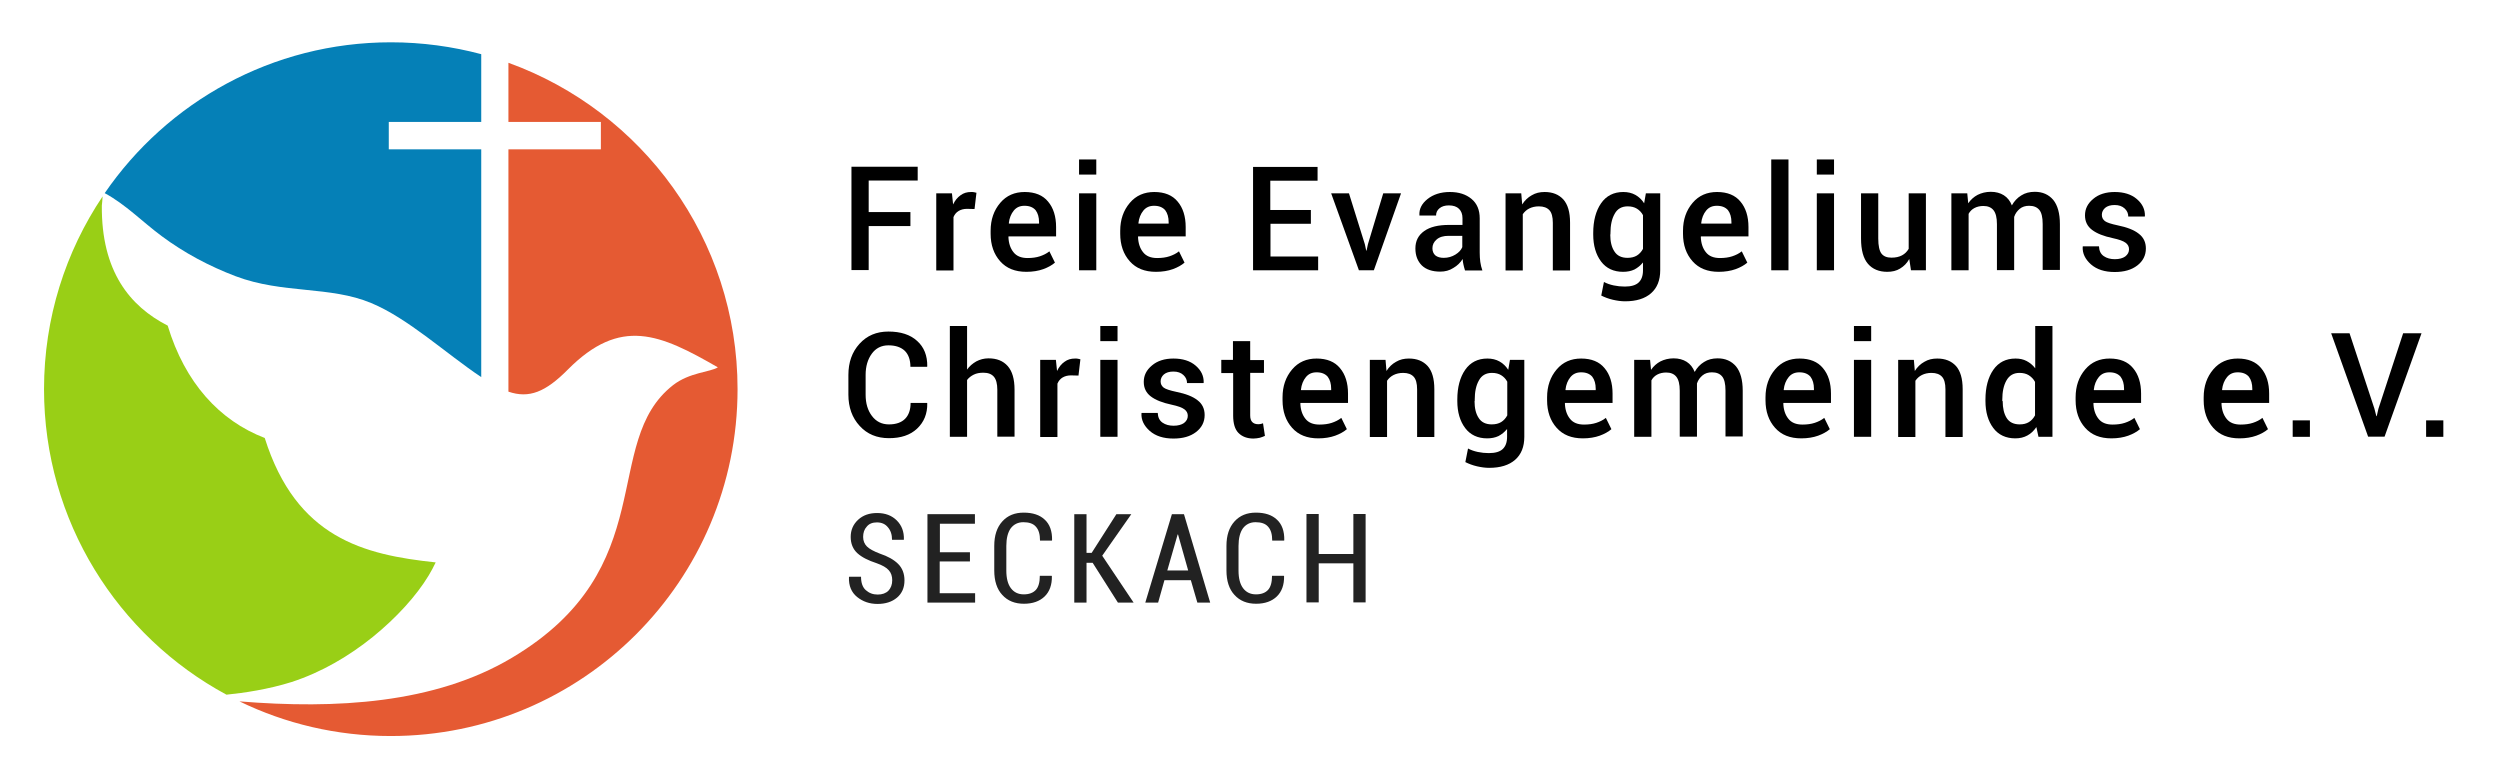 <?xml version="1.0" encoding="utf-8"?>
<!-- Generator: Adobe Illustrator 21.1.0, SVG Export Plug-In . SVG Version: 6.00 Build 0)  -->
<svg version="1.1" id="Ebene_1" xmlns="http://www.w3.org/2000/svg" xmlns:xlink="http://www.w3.org/1999/xlink" x="0px" y="0px"
	 viewBox="0 0 1306 404" style="enable-background:new 0 0 1306 404;" xml:space="preserve">
<style type="text/css">
	.st0{fill:#222222;}
	.st1{fill-rule:evenodd;clip-rule:evenodd;fill:#99CF16;}
	.st2{fill-rule:evenodd;clip-rule:evenodd;fill:#E55A33;}
	.st3{fill-rule:evenodd;clip-rule:evenodd;fill:#0580B7;}
</style>
<g>
	<path class="st0" d="M466.1,303.1c0-2.1-0.6-3.9-1.8-5.2c-1.2-1.4-3.3-2.6-6.4-3.7c-4.3-1.4-7.7-3.1-10-5.2c-2.3-2.1-3.5-5-3.5-8.5
		c0-3.6,1.3-6.6,3.9-9c2.6-2.4,5.9-3.5,9.9-3.5c4.3,0,7.7,1.3,10.3,3.9c2.6,2.6,3.8,5.9,3.7,9.9l-0.1,0.2H466c0-2.7-0.7-4.9-2.2-6.6
		c-1.4-1.7-3.3-2.5-5.7-2.5c-2.3,0-4.1,0.7-5.3,2.2c-1.3,1.4-1.9,3.2-1.9,5.4c0,2,0.7,3.7,2,5c1.3,1.3,3.6,2.5,6.7,3.7
		c4.2,1.4,7.4,3.2,9.6,5.4c2.2,2.2,3.3,5.1,3.3,8.6c0,3.8-1.3,6.8-3.9,9c-2.6,2.2-6,3.3-10.2,3.3c-4.1,0-7.6-1.2-10.6-3.6
		c-3-2.4-4.5-5.9-4.3-10.4l0.1-0.2h6.2c0,3.1,0.8,5.5,2.5,7c1.7,1.5,3.7,2.3,6.2,2.3c2.4,0,4.3-0.7,5.6-2
		C465.4,307.2,466.1,305.4,466.1,303.1z"/>
	<path class="st0" d="M506.6,293.3h-15.7v16.6h18.5v4.9h-24.9v-46.2h24.8v5h-18.3v14.9h15.7V293.3z"/>
	<path class="st0" d="M549.4,300.8l0.1,0.2c0.1,4.5-1.2,8.1-3.8,10.6c-2.6,2.5-6.2,3.8-10.8,3.8c-4.7,0-8.5-1.5-11.3-4.6
		c-2.8-3-4.2-7.3-4.2-12.8v-12.8c0-5.5,1.4-9.7,4.2-12.8c2.8-3.1,6.5-4.6,11.2-4.6c4.7,0,8.4,1.2,11,3.7c2.6,2.4,3.9,6,3.8,10.7
		l-0.1,0.2h-6.2c0-3.3-0.7-5.7-2.2-7.3c-1.4-1.6-3.6-2.3-6.5-2.3c-2.8,0-5,1.1-6.6,3.2c-1.5,2.1-2.3,5.2-2.3,9.2v12.9
		c0,4,0.8,7.1,2.4,9.2c1.6,2.1,3.8,3.2,6.7,3.2c2.8,0,4.9-0.8,6.3-2.3c1.4-1.5,2.1-4,2.1-7.4H549.4z"/>
	<path class="st0" d="M570.8,294h-3.2v20.8h-6.4v-46.2h6.4v20.2h2.7l12.9-20.2h7.8l-15.2,21.7l16.4,24.5H584L570.8,294z"/>
	<path class="st0" d="M622.1,303.1h-13.8l-3.3,11.7h-6.7l13.9-46.2h6.3l13.7,46.2h-6.7L622.1,303.1z M609.8,298h10.9l-5.3-18.8h-0.2
		L609.8,298z"/>
	<path class="st0" d="M670.7,300.8l0.1,0.2c0.1,4.5-1.2,8.1-3.8,10.6c-2.6,2.5-6.2,3.8-10.8,3.8c-4.7,0-8.5-1.5-11.3-4.6
		c-2.8-3-4.2-7.3-4.2-12.8v-12.8c0-5.5,1.4-9.7,4.2-12.8c2.8-3.1,6.5-4.6,11.2-4.6c4.7,0,8.4,1.2,11,3.7c2.6,2.4,3.9,6,3.8,10.7
		l-0.1,0.2h-6.2c0-3.3-0.7-5.7-2.2-7.3c-1.4-1.6-3.6-2.3-6.5-2.3c-2.8,0-5,1.1-6.6,3.2c-1.5,2.1-2.3,5.2-2.3,9.2v12.9
		c0,4,0.8,7.1,2.4,9.2c1.6,2.1,3.8,3.2,6.7,3.2c2.8,0,4.9-0.8,6.3-2.3c1.4-1.5,2.1-4,2.1-7.4H670.7z"/>
	<path class="st0" d="M713.4,314.7H707v-20.4h-18.1v20.4h-6.4v-46.2h6.4v20.9H707v-20.9h6.4V314.7z"/>
</g>
<path class="st1" d="M118.3,362.9C61.6,332.3,23,272.3,23,203.3c0-37.3,11.3-71.9,30.6-100.7c-0.1,1.6-0.2,3.2-0.4,4.8
	c-0.3,34.3,14.6,52.6,34.4,62.7c9,29.8,27,49.6,50.7,58.7c16.5,52.3,51.7,61,89.3,65c-1.1,2.3-2.3,4.6-3.7,6.9
	c-6.4,10.6-16.8,22-29.1,32c-12.4,10-26.8,18.5-42.5,23.6C140.2,360.1,127.4,362,118.3,362.9L118.3,362.9z"/>
<path class="st2" d="M265.6,32.8c69.8,25.2,119.7,92,119.7,170.5c0,100.1-81.1,181.2-181.2,181.2c-28.3,0-55.1-6.5-79-18.1
	c50.4,4.1,102,1.2,142.2-22.7c79.1-46.9,46.1-112.6,84.3-142.5c8.6-6.7,19.5-6.8,23.4-9.3c-30.2-17.4-50.8-26.6-78.4,1.2
	c-11.6,11.7-20.2,15.2-31,11.5V78h48.3V63.7h-48.3V32.8L265.6,32.8z"/>
<path class="st3" d="M204.2,22.1c16.3,0,32.2,2.2,47.2,6.2v35.4h-48.3V78h48.3v119c-18.3-12.2-38.2-30.7-57.5-38.7
	c-21.5-9-46.2-4.7-70.8-14c-13.7-5.2-26.9-12.2-38.7-21c-10.1-7.5-18.9-16.6-29.7-22.4C87.3,53.4,142.1,22.1,204.2,22.1L204.2,22.1z
	"/>
<g>
	<path d="M475.6,118.1h-21.8v23h-9v-54h34.6v7.2h-25.6v16.5h21.8V118.1z"/>
	<path d="M509.1,109.2l-3.9-0.1c-1.8,0-3.2,0.4-4.4,1.1c-1.2,0.7-2.1,1.8-2.7,3.2v27.9h-9V101h8.2l0.6,5.8c1-2.1,2.3-3.7,3.9-4.8
		c1.6-1.2,3.4-1.7,5.5-1.7c0.5,0,1.1,0,1.5,0.1c0.5,0.1,0.9,0.2,1.3,0.3L509.1,109.2z"/>
	<path d="M536.2,142c-5.9,0-10.4-1.8-13.7-5.5c-3.3-3.7-5-8.5-5-14.4v-1.5c0-5.9,1.7-10.7,5-14.6s7.6-5.7,12.8-5.7
		c5.4,0,9.5,1.7,12.2,5c2.8,3.3,4.2,7.8,4.2,13.3v4.9h-24.8l-0.1,0.2c0.1,3.3,1,6,2.6,8c1.6,2.1,4.1,3.1,7.4,3.1
		c2.4,0,4.6-0.3,6.4-0.9c1.8-0.6,3.5-1.4,5-2.6l2.9,5.9c-1.5,1.3-3.6,2.5-6.1,3.4S539.5,142,536.2,142z M535.2,107.5
		c-2.4,0-4.2,0.8-5.6,2.5c-1.4,1.7-2.3,3.9-2.6,6.6l0.1,0.2h15.7v-0.7c0-2.6-0.6-4.7-1.8-6.3C539.7,108.3,537.8,107.5,535.2,107.5z"
		/>
	<path d="M572.7,91.2h-9v-7.9h9V91.2z M572.7,141.2h-9V101h9V141.2z"/>
	<path d="M603.9,142c-5.9,0-10.4-1.8-13.7-5.5c-3.3-3.7-5-8.5-5-14.4v-1.5c0-5.9,1.7-10.7,5-14.6s7.6-5.7,12.8-5.7
		c5.4,0,9.5,1.7,12.2,5c2.8,3.3,4.2,7.8,4.2,13.3v4.9h-24.8l-0.1,0.2c0.1,3.3,1,6,2.6,8c1.6,2.1,4.1,3.1,7.4,3.1
		c2.4,0,4.6-0.3,6.4-0.9c1.8-0.6,3.5-1.4,5-2.6l2.9,5.9c-1.5,1.3-3.6,2.5-6.1,3.4S607.2,142,603.9,142z M602.9,107.5
		c-2.4,0-4.2,0.8-5.6,2.5c-1.4,1.7-2.3,3.9-2.6,6.6l0.1,0.2h15.7v-0.7c0-2.6-0.6-4.7-1.8-6.3C607.4,108.3,605.5,107.5,602.9,107.5z"
		/>
	<path d="M684.9,116.9h-21.2V134h24.9v7.2h-34v-54h33.7v7.2h-24.7v15.3h21.2V116.9z"/>
	<path d="M713,127.6l0.7,3.3h0.2l0.7-3.3l8-26.6h9.3l-14.2,40.2h-7.8L695.4,101h9.3L713,127.6z"/>
	<path d="M765.3,141.2c-0.3-1-0.6-2-0.8-3c-0.2-1-0.4-1.9-0.4-2.9c-1.2,1.9-2.8,3.5-4.9,4.7c-2,1.3-4.3,1.9-6.8,1.9
		c-4.2,0-7.4-1.1-9.6-3.2c-2.2-2.2-3.4-5.1-3.4-8.9c0-3.9,1.5-6.9,4.6-9.1c3.1-2.2,7.4-3.2,13-3.2h7V114c0-2.1-0.6-3.7-1.8-4.9
		s-3-1.8-5.3-1.8c-2.1,0-3.7,0.5-4.9,1.5c-1.2,1-1.8,2.2-1.8,3.8l-8.7,0l0-0.2c-0.2-3.2,1.2-6,4.2-8.4s6.9-3.7,11.7-3.7
		c4.7,0,8.4,1.2,11.3,3.6c2.9,2.4,4.3,5.8,4.3,10.2V132c0,1.7,0.1,3.2,0.3,4.8s0.6,3,1.1,4.5H765.3z M754.2,134.7
		c2.3,0,4.3-0.6,6.1-1.7c1.8-1.1,3-2.4,3.6-3.9v-5.9h-7.2c-2.6,0-4.7,0.6-6.2,1.9s-2.2,2.8-2.2,4.6c0,1.5,0.5,2.8,1.5,3.7
		C750.9,134.3,752.4,134.7,754.2,134.7z"/>
	<path d="M794.7,101l0.5,5.8c1.3-2.1,3-3.7,5-4.8c2-1.2,4.2-1.7,6.7-1.7c4.2,0,7.4,1.3,9.8,3.9c2.3,2.6,3.5,6.6,3.5,12.1v25h-9
		v-24.9c0-3.1-0.6-5.3-1.8-6.6c-1.2-1.3-3-2-5.5-2c-1.9,0-3.6,0.4-5,1.1c-1.4,0.7-2.5,1.7-3.4,3v29.4h-9V101H794.7z"/>
	<path d="M832.3,121.7c0-6.4,1.4-11.6,4.1-15.5c2.7-3.9,6.6-5.9,11.6-5.9c2.4,0,4.5,0.5,6.3,1.5c1.8,1,3.4,2.5,4.6,4.4l0.9-5.2h7.5
		v40.2c0,5.2-1.6,9.2-4.8,12s-7.7,4.2-13.6,4.2c-2,0-4.1-0.3-6.3-0.8s-4.3-1.3-6.1-2.2l1.4-7.1c1.5,0.8,3.2,1.4,5.1,1.8
		c1.9,0.4,3.8,0.6,5.8,0.6c3.3,0,5.7-0.7,7.2-2.1c1.5-1.4,2.3-3.5,2.3-6.4v-4.1c-1.3,1.6-2.8,2.8-4.5,3.7c-1.7,0.8-3.7,1.2-5.9,1.2
		c-4.9,0-8.8-1.8-11.5-5.4c-2.7-3.6-4.1-8.3-4.1-14.1V121.7z M841.2,122.5c0,3.7,0.7,6.7,2.2,8.9c1.4,2.2,3.7,3.3,6.8,3.3
		c1.9,0,3.6-0.4,4.9-1.2c1.3-0.8,2.4-2,3.2-3.5v-17.6c-0.8-1.5-1.9-2.6-3.2-3.4c-1.3-0.8-2.9-1.2-4.8-1.2c-3.1,0-5.4,1.3-6.8,3.9
		c-1.5,2.6-2.2,6-2.2,10.1V122.5z"/>
	<path d="M897.9,142c-5.9,0-10.4-1.8-13.7-5.5c-3.3-3.7-5-8.5-5-14.4v-1.5c0-5.9,1.7-10.7,5-14.6s7.6-5.7,12.8-5.7
		c5.4,0,9.5,1.7,12.2,5c2.8,3.3,4.2,7.8,4.2,13.3v4.9h-24.8l-0.1,0.2c0.1,3.3,1,6,2.6,8c1.6,2.1,4.1,3.1,7.4,3.1
		c2.4,0,4.6-0.3,6.4-0.9c1.8-0.6,3.5-1.4,5-2.6l2.9,5.9c-1.5,1.3-3.6,2.5-6.1,3.4S901.1,142,897.9,142z M896.9,107.5
		c-2.4,0-4.2,0.8-5.6,2.5c-1.4,1.7-2.3,3.9-2.6,6.6l0.1,0.2h15.7v-0.7c0-2.6-0.6-4.7-1.8-6.3C901.4,108.3,899.5,107.5,896.9,107.5z"
		/>
	<path d="M934.3,141.2h-9V83.3h9V141.2z"/>
	<path d="M958.1,91.2h-9v-7.9h9V91.2z M958.1,141.2h-9V101h9V141.2z"/>
	<path d="M997.4,135.3c-1.2,2.2-2.8,3.8-4.8,5c-1.9,1.2-4.2,1.7-6.7,1.7c-4.3,0-7.7-1.4-10.1-4.2c-2.4-2.8-3.6-7.2-3.6-13.2V101h9
		v23.6c0,3.8,0.6,6.5,1.7,7.9c1.1,1.4,2.8,2.1,5.2,2.1c2.2,0,4-0.4,5.5-1.2c1.5-0.8,2.6-1.9,3.5-3.4v-29h9v40.2h-7.8L997.4,135.3z"
		/>
	<path d="M1027.7,101l0.5,5.2c1.3-1.9,3-3.4,4.9-4.4c2-1,4.3-1.6,6.9-1.6c2.6,0,4.9,0.6,6.8,1.8c1.9,1.2,3.3,3,4.2,5.3
		c1.2-2.2,2.9-4,4.9-5.2c2-1.3,4.4-1.9,7.1-1.9c4,0,7.2,1.4,9.6,4.2c2.3,2.8,3.5,7.1,3.5,12.7v23.9h-9v-24c0-3.5-0.6-6-1.8-7.4
		c-1.2-1.4-2.9-2.1-5.3-2.1c-1.9,0-3.6,0.5-4.9,1.6s-2.3,2.4-2.9,4.2c0,0.4,0,0.7,0,1c0,0.3,0,0.5,0,0.8v26h-9v-24
		c0-3.4-0.6-5.8-1.8-7.3c-1.2-1.5-3-2.2-5.3-2.2c-1.8,0-3.4,0.4-4.7,1.1c-1.3,0.7-2.3,1.7-3,3v29.5h-9V101H1027.7z"/>
	<path d="M1112.2,130.2c0-1.4-0.6-2.5-1.8-3.4c-1.2-0.9-3.4-1.7-6.7-2.4c-4.7-1-8.3-2.4-10.8-4.3c-2.5-1.9-3.7-4.4-3.7-7.6
		c0-3.4,1.4-6.2,4.3-8.6c2.8-2.4,6.6-3.6,11.2-3.6c4.8,0,8.7,1.2,11.6,3.7c2.9,2.5,4.3,5.4,4.2,8.9l-0.1,0.2h-8.6
		c0-1.6-0.6-3-1.9-4.2c-1.3-1.2-3-1.8-5.2-1.8c-2.2,0-3.8,0.5-5,1.5c-1.1,1-1.7,2.2-1.7,3.6c0,1.4,0.5,2.4,1.6,3.3
		c1.1,0.8,3.3,1.5,6.6,2.2c4.9,1,8.6,2.4,11.1,4.4c2.5,1.9,3.7,4.5,3.7,7.7c0,3.6-1.5,6.6-4.5,8.9c-3,2.3-6.9,3.4-11.8,3.4
		c-5.2,0-9.3-1.3-12.4-4c-3-2.7-4.5-5.7-4.3-9.2l0.1-0.2h8.4c0.1,2.3,0.9,4,2.5,5.1c1.6,1.1,3.5,1.6,5.8,1.6c2.3,0,4.1-0.5,5.4-1.4
		C1111.6,132.9,1112.2,131.7,1112.2,130.2z"/>
	<path d="M484.3,210.5l0.1,0.2c0.1,5.4-1.7,9.8-5.3,13.2c-3.6,3.4-8.5,5-14.7,5c-6.3,0-11.4-2.1-15.3-6.4c-3.9-4.2-5.9-9.7-5.9-16.3
		v-10.3c0-6.6,1.9-12,5.8-16.3s8.9-6.4,15.1-6.4c6.4,0,11.4,1.6,15,4.9c3.6,3.2,5.4,7.7,5.3,13.3l-0.1,0.2h-8.7c0-3.6-1-6.4-2.9-8.3
		c-2-1.9-4.8-2.9-8.6-2.9c-3.7,0-6.6,1.5-8.7,4.4c-2.1,2.9-3.2,6.6-3.2,11v10.4c0,4.5,1.1,8.2,3.3,11.1c2.2,2.9,5.1,4.4,8.9,4.4
		c3.7,0,6.5-1,8.4-2.9c1.9-1.9,2.9-4.7,2.9-8.3H484.3z"/>
	<path d="M505.1,193.2c1.3-1.9,3-3.3,4.9-4.4c1.9-1,4-1.6,6.4-1.6c4.3,0,7.6,1.3,10,4c2.4,2.7,3.6,6.8,3.6,12.4v24.5h-9v-24.5
		c0-3.1-0.6-5.4-1.8-6.8c-1.2-1.4-3-2.1-5.5-2.1c-1.9,0-3.6,0.3-5,1c-1.4,0.7-2.6,1.6-3.5,2.8v29.7h-9v-57.9h9V193.2z"/>
	<path d="M563.4,196.2l-3.9-0.1c-1.8,0-3.2,0.4-4.4,1.1c-1.2,0.7-2.1,1.8-2.7,3.2v27.9h-9V188h8.2l0.6,5.8c1-2.1,2.3-3.7,3.9-4.8
		c1.6-1.2,3.4-1.7,5.5-1.7c0.5,0,1.1,0,1.5,0.1c0.5,0.1,0.9,0.2,1.3,0.3L563.4,196.2z"/>
	<path d="M583.8,178.2h-9v-7.9h9V178.2z M583.8,228.2h-9V188h9V228.2z"/>
	<path d="M620.5,217.2c0-1.4-0.6-2.5-1.8-3.4c-1.2-0.9-3.4-1.7-6.7-2.4c-4.7-1-8.3-2.4-10.8-4.3c-2.5-1.9-3.7-4.4-3.7-7.6
		c0-3.4,1.4-6.2,4.3-8.6c2.8-2.4,6.6-3.6,11.2-3.6c4.8,0,8.7,1.2,11.6,3.7c2.9,2.5,4.3,5.4,4.2,8.9l-0.1,0.2h-8.6
		c0-1.6-0.6-3-1.9-4.2c-1.3-1.2-3-1.8-5.2-1.8c-2.2,0-3.8,0.5-5,1.5c-1.1,1-1.7,2.2-1.7,3.6c0,1.4,0.5,2.4,1.6,3.3
		c1.1,0.8,3.3,1.5,6.6,2.2c4.9,1,8.6,2.4,11.1,4.4c2.5,1.9,3.7,4.5,3.7,7.7c0,3.6-1.5,6.6-4.5,8.9c-3,2.3-6.9,3.4-11.8,3.4
		c-5.2,0-9.3-1.3-12.4-4c-3-2.7-4.5-5.7-4.3-9.2l0.1-0.2h8.4c0.1,2.3,0.9,4,2.5,5.1c1.6,1.1,3.5,1.6,5.8,1.6c2.3,0,4.1-0.5,5.4-1.4
		C619.9,219.9,620.5,218.7,620.5,217.2z"/>
	<path d="M653.1,178.3v9.8h7.2v6.7h-7.2v22.2c0,1.7,0.4,2.8,1.1,3.5c0.7,0.7,1.7,1.1,2.9,1.1c0.5,0,1,0,1.4-0.1
		c0.5-0.1,0.9-0.2,1.3-0.4l1,6.6c-0.8,0.4-1.7,0.7-2.7,1c-1.1,0.2-2.1,0.4-3.3,0.4c-3.3,0-5.9-1-7.8-2.9c-1.9-1.9-2.8-5-2.8-9.1
		v-22.2H638V188h6.1v-9.8H653.1z"/>
	<path d="M688.7,229c-5.9,0-10.4-1.8-13.7-5.5c-3.3-3.7-5-8.5-5-14.4v-1.5c0-5.9,1.7-10.7,5-14.6s7.6-5.7,12.8-5.7
		c5.4,0,9.5,1.7,12.2,5c2.8,3.3,4.2,7.8,4.2,13.3v4.9h-24.8l-0.1,0.2c0.1,3.3,1,6,2.6,8c1.6,2.1,4.1,3.1,7.4,3.1
		c2.4,0,4.6-0.3,6.4-0.9c1.8-0.6,3.5-1.4,5-2.6l2.9,5.9c-1.5,1.3-3.6,2.5-6.1,3.4S692,229,688.7,229z M687.8,194.5
		c-2.4,0-4.2,0.8-5.6,2.5c-1.4,1.7-2.3,3.9-2.6,6.6l0.1,0.2h15.7v-0.7c0-2.6-0.6-4.7-1.8-6.3C692.3,195.3,690.4,194.5,687.8,194.5z"
		/>
	<path d="M723.8,188l0.5,5.8c1.3-2.1,3-3.7,5-4.8c2-1.2,4.2-1.7,6.7-1.7c4.2,0,7.4,1.3,9.8,3.9c2.3,2.6,3.5,6.6,3.5,12.1v25h-9
		v-24.9c0-3.1-0.6-5.3-1.8-6.6c-1.2-1.3-3-2-5.5-2c-1.9,0-3.6,0.4-5,1.1c-1.4,0.7-2.5,1.7-3.4,3v29.4h-9V188H723.8z"/>
	<path d="M761.3,208.7c0-6.4,1.4-11.6,4.1-15.5c2.7-3.9,6.6-5.9,11.6-5.9c2.4,0,4.5,0.5,6.3,1.5c1.8,1,3.4,2.5,4.6,4.4l0.9-5.2h7.5
		v40.2c0,5.2-1.6,9.2-4.8,12s-7.7,4.2-13.6,4.2c-2,0-4.1-0.3-6.3-0.8s-4.3-1.3-6.1-2.2l1.4-7.1c1.5,0.8,3.2,1.4,5.1,1.8
		c1.9,0.4,3.8,0.6,5.8,0.6c3.3,0,5.7-0.7,7.2-2.1c1.5-1.4,2.3-3.5,2.3-6.4v-4.1c-1.3,1.6-2.8,2.8-4.5,3.7c-1.7,0.8-3.7,1.2-5.9,1.2
		c-4.9,0-8.8-1.8-11.5-5.4c-2.7-3.6-4.1-8.3-4.1-14.1V208.7z M770.3,209.5c0,3.7,0.7,6.7,2.2,8.9c1.4,2.2,3.7,3.3,6.8,3.3
		c1.9,0,3.6-0.4,4.9-1.2c1.3-0.8,2.4-2,3.2-3.5v-17.6c-0.8-1.5-1.9-2.6-3.2-3.4c-1.3-0.8-2.9-1.2-4.8-1.2c-3.1,0-5.4,1.3-6.8,3.9
		c-1.5,2.6-2.2,6-2.2,10.1V209.5z"/>
	<path d="M826.9,229c-5.9,0-10.4-1.8-13.7-5.5c-3.3-3.7-5-8.5-5-14.4v-1.5c0-5.9,1.7-10.7,5-14.6s7.6-5.7,12.8-5.7
		c5.4,0,9.5,1.7,12.2,5c2.8,3.3,4.2,7.8,4.2,13.3v4.9h-24.8l-0.1,0.2c0.1,3.3,1,6,2.6,8c1.6,2.1,4.1,3.1,7.4,3.1
		c2.4,0,4.6-0.3,6.4-0.9c1.8-0.6,3.5-1.4,5-2.6l2.9,5.9c-1.5,1.3-3.6,2.5-6.1,3.4S830.2,229,826.9,229z M826,194.5
		c-2.4,0-4.2,0.8-5.6,2.5c-1.4,1.7-2.3,3.9-2.6,6.6l0.1,0.2h15.7v-0.7c0-2.6-0.6-4.7-1.8-6.3C830.5,195.3,828.6,194.5,826,194.5z"/>
	<path d="M862,188l0.5,5.2c1.3-1.9,3-3.4,4.9-4.4c2-1,4.3-1.6,6.9-1.6c2.6,0,4.9,0.6,6.8,1.8c1.9,1.2,3.3,3,4.2,5.3
		c1.2-2.2,2.9-4,4.9-5.2c2-1.3,4.4-1.9,7.1-1.9c4,0,7.2,1.4,9.6,4.2c2.3,2.8,3.5,7.1,3.5,12.7v23.9h-9v-24c0-3.5-0.6-6-1.8-7.4
		c-1.2-1.4-2.9-2.1-5.3-2.1c-1.9,0-3.6,0.5-4.9,1.6s-2.3,2.4-2.9,4.2c0,0.4,0,0.7,0,1c0,0.3,0,0.5,0,0.8v26h-9v-24
		c0-3.4-0.6-5.8-1.8-7.3c-1.2-1.5-3-2.2-5.3-2.2c-1.8,0-3.4,0.4-4.7,1.1c-1.3,0.7-2.3,1.7-3,3v29.5h-9V188H862z"/>
	<path d="M941,229c-5.9,0-10.4-1.8-13.7-5.5c-3.3-3.7-5-8.5-5-14.4v-1.5c0-5.9,1.7-10.7,5-14.6s7.6-5.7,12.8-5.7
		c5.4,0,9.5,1.7,12.2,5c2.8,3.3,4.2,7.8,4.2,13.3v4.9h-24.8l-0.1,0.2c0.1,3.3,1,6,2.6,8c1.6,2.1,4.1,3.1,7.4,3.1
		c2.4,0,4.6-0.3,6.4-0.9c1.8-0.6,3.5-1.4,5-2.6l2.9,5.9c-1.5,1.3-3.6,2.5-6.1,3.4S944.3,229,941,229z M940,194.5
		c-2.4,0-4.2,0.8-5.6,2.5c-1.4,1.7-2.3,3.9-2.6,6.6l0.1,0.2h15.7v-0.7c0-2.6-0.6-4.7-1.8-6.3C944.5,195.3,942.6,194.5,940,194.5z"/>
	<path d="M977.5,178.2h-9v-7.9h9V178.2z M977.5,228.2h-9V188h9V228.2z"/>
	<path d="M999.8,188l0.5,5.8c1.3-2.1,3-3.7,5-4.8c2-1.2,4.2-1.7,6.7-1.7c4.2,0,7.4,1.3,9.8,3.9c2.3,2.6,3.5,6.6,3.5,12.1v25h-9
		v-24.9c0-3.1-0.6-5.3-1.8-6.6c-1.2-1.3-3-2-5.5-2c-1.9,0-3.6,0.4-5,1.1c-1.4,0.7-2.5,1.7-3.4,3v29.4h-9V188H999.8z"/>
	<path d="M1037.2,208.7c0-6.4,1.4-11.6,4.1-15.5c2.7-3.9,6.6-5.9,11.6-5.9c2.2,0,4.1,0.4,5.8,1.3c1.7,0.9,3.2,2.1,4.5,3.8v-22.1h9
		v57.9h-7.3l-1.1-5.1c-1.3,1.9-2.8,3.4-4.7,4.4c-1.8,1-3.9,1.5-6.3,1.5c-4.9,0-8.8-1.8-11.5-5.4c-2.7-3.6-4.1-8.3-4.1-14.1V208.7z
		 M1046.2,209.5c0,3.7,0.7,6.7,2.1,8.9c1.4,2.2,3.7,3.3,6.8,3.3c1.9,0,3.5-0.4,4.8-1.2c1.3-0.8,2.4-2,3.2-3.5v-17.5
		c-0.8-1.5-1.9-2.6-3.3-3.5c-1.3-0.8-2.9-1.2-4.8-1.2c-3.1,0-5.3,1.3-6.8,3.9c-1.5,2.6-2.2,6-2.2,10.1V209.5z"/>
	<path d="M1103,229c-5.9,0-10.4-1.8-13.7-5.5c-3.3-3.7-5-8.5-5-14.4v-1.5c0-5.9,1.7-10.7,5-14.6s7.6-5.7,12.8-5.7
		c5.4,0,9.5,1.7,12.2,5c2.8,3.3,4.2,7.8,4.2,13.3v4.9h-24.8l-0.1,0.2c0.1,3.3,1,6,2.6,8c1.6,2.1,4.1,3.1,7.4,3.1
		c2.4,0,4.6-0.3,6.4-0.9c1.8-0.6,3.5-1.4,5-2.6l2.9,5.9c-1.5,1.3-3.6,2.5-6.1,3.4S1106.3,229,1103,229z M1102,194.5
		c-2.4,0-4.2,0.8-5.6,2.5c-1.4,1.7-2.3,3.9-2.6,6.6l0.1,0.2h15.7v-0.7c0-2.6-0.6-4.7-1.8-6.3C1106.5,195.3,1104.6,194.5,1102,194.5z
		"/>
	<path d="M1169.9,229c-5.9,0-10.4-1.8-13.7-5.5c-3.3-3.7-5-8.5-5-14.4v-1.5c0-5.9,1.7-10.7,5-14.6s7.6-5.7,12.8-5.7
		c5.4,0,9.5,1.7,12.2,5c2.8,3.3,4.2,7.8,4.2,13.3v4.9h-24.8l-0.1,0.2c0.1,3.3,1,6,2.6,8c1.6,2.1,4.1,3.1,7.4,3.1
		c2.4,0,4.6-0.3,6.4-0.9c1.8-0.6,3.5-1.4,5-2.6l2.9,5.9c-1.5,1.3-3.6,2.5-6.1,3.4S1173.2,229,1169.9,229z M1169,194.5
		c-2.4,0-4.2,0.8-5.6,2.5c-1.4,1.7-2.3,3.9-2.6,6.6l0.1,0.2h15.7v-0.7c0-2.6-0.6-4.7-1.8-6.3C1173.5,195.3,1171.6,194.5,1169,194.5z
		"/>
	<path d="M1206.7,228.2h-9v-8.6h9V228.2z"/>
	<path d="M1240.4,213.5l1,3.9h0.2l0.9-3.9l12.9-39.4h9.6l-19.3,54h-8.6l-19.3-54h9.6L1240.4,213.5z"/>
	<path d="M1276.4,228.2h-9v-8.6h9V228.2z"/>
</g>
</svg>
